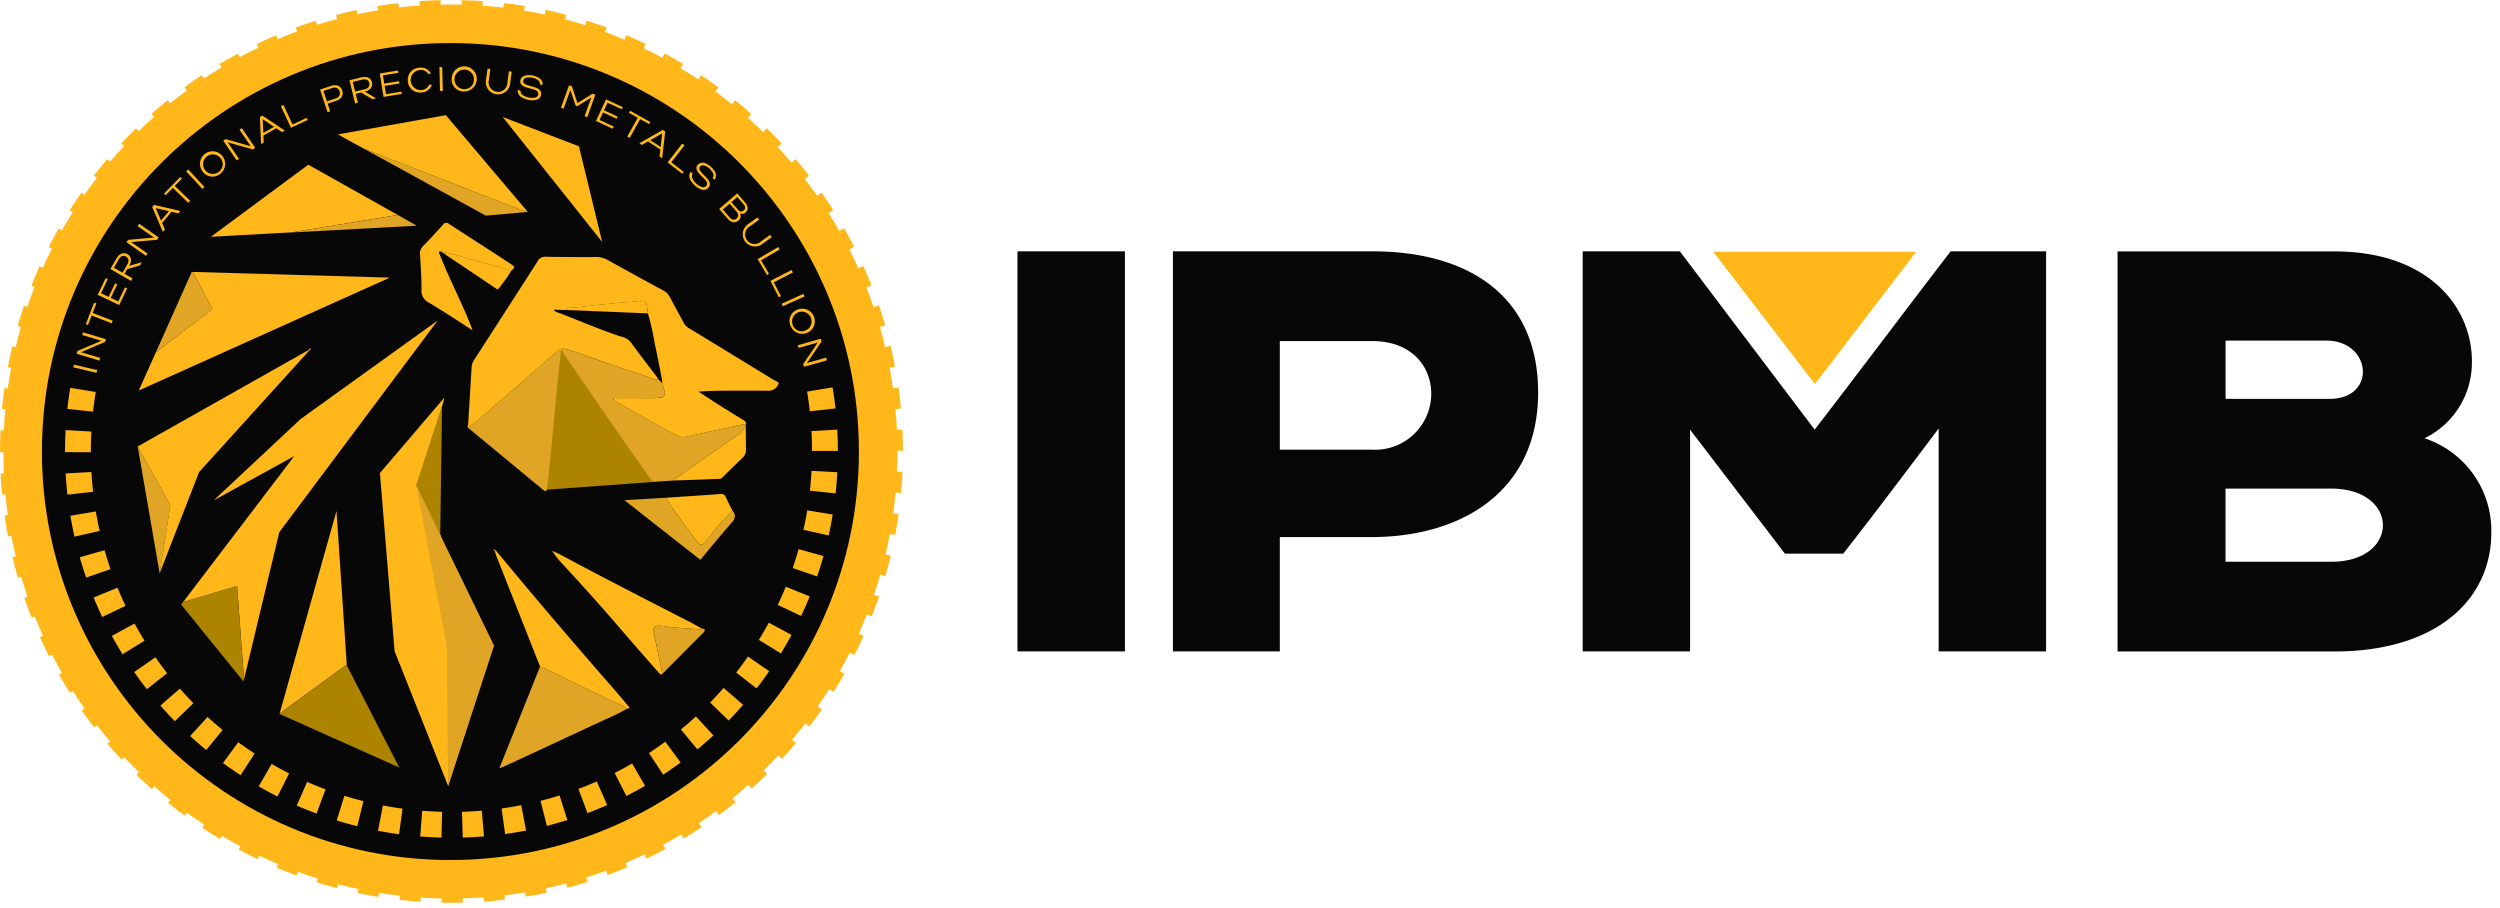 <svg width="300" height="109" fill="none" xmlns="http://www.w3.org/2000/svg"><g clip-path="url(#a)"><path d="M54.051 107.83c29.628 0 53.646-24.018 53.646-53.645C107.697 24.557 83.679.54 54.051.54 24.424.54.406 24.557.406 54.185c0 29.627 24.018 53.645 53.645 53.645Z" fill="#FFB719"/><path d="M54.05 103.203c27.072 0 49.018-21.946 49.018-49.018S81.122 5.166 54.05 5.166 5.03 27.113 5.03 54.185s21.947 49.018 49.019 49.018Z" fill="#070707"/><path d="m78.689 57.81-13.511.98-.677-9.99 2.717-8.005 7.785 11.088 3.686 5.926Z" fill="#AC8400"/><path d="M18.268 87.786a.765.765 0 0 1 .371.38c-.394.137-.39-.121-.371-.38ZM18.088 88.32c-.031.013-.072.043-.093.033-.02-.011-.028-.059-.04-.09.032-.013.072-.043.095-.034.023.009.026.06.038.092ZM56.169 51.074l.427-7.034c.025-.308.13-.604.306-.858 2.546-3.94 5.086-7.885 7.618-11.836a.996.996 0 0 1 .983-.538c2.02.044 4.045.039 6.065.035.454-.006.9.108 1.297.33a699.445 699.445 0 0 0 6.774 3.712c.325.175.587.447.75.779.546 1.039 1.117 2.066 1.67 3.102.136.253.34.462.59.603 3.381 2.053 6.758 4.114 10.13 6.185.244.15.77.292.642.517a1.29 1.29 0 0 1-1.13.821c-1.406-.023-2.813-.01-4.21-.01-1.396 0-2.8 0-4.257.117.74.482 1.475.973 2.221 1.444 1.045.662 2.094 1.314 3.148 1.957.234.145.403.287.304.586a.507.507 0 0 0-.41-.044c-2.245.494-4.495.974-6.739 1.472-.318.088-.659.055-.954-.093-2.255-1.152-4.455-2.404-6.64-3.68a3.845 3.845 0 0 1-1.169-.753c.201-.189.417-.111.61-.113 1.385-.009 2.767 0 4.151 0 1.569 0 1.665-.14 1.159-1.68a.956.956 0 0 0-.055-.112 1.835 1.835 0 0 0 0-.368c-.293-1.49-.575-2.99-.9-4.472a27.603 27.603 0 0 0-.8-3.528 6.567 6.567 0 0 0-.085-.727c-.054-.684-.427-.88-1.028-.755-.568.08-1.14.127-1.713.143-1.89.188-3.783.37-5.668.615-.473.062-1.018-.084-1.424.315l-.62-.018a.645.645 0 0 0-.527-.05c-.091.041-.31.06-.102.205.198.107.407.192.624.253 2.415.929 4.787 1.961 7.246 2.772.483.084.922.333 1.243.703 1.099 1.514 2.244 2.99 3.371 4.488a3.226 3.226 0 0 1-1.363-.352c-1.714-.573-3.443-1.11-5.144-1.728a132.666 132.666 0 0 0-4.598-1.597 1.054 1.054 0 0 0-1.172.285c-.782.756-1.61 1.467-2.433 2.182-1.796 1.564-3.583 3.14-5.408 4.67a21.403 21.403 0 0 1-2.814 2.285l-.008-.031.042-.199Z" fill="#FFB719"/><path d="M79.45 45.973c.021.036.04.073.055.112.506 1.54.41 1.68-1.159 1.68h-4.15c-.194 0-.41-.076-.61.112.34.32.736.575 1.167.753 2.186 1.276 4.386 2.529 6.64 3.68.296.148.637.182.956.094 2.243-.498 4.493-.978 6.738-1.472a.507.507 0 0 1 .41.044v.133c-.325.245-.352.704-.723.934-.758.487-1.482 1.024-2.219 1.54l-5.139 3.599c-.175.123-.43.186-.44.471-.76.05-1.522.091-2.285.15a.61.61 0 0 1-.603-.31c-3.412-4.734-6.664-9.583-9.994-14.375-.255-.367-.465-.765-.76-1.257-.125 1.185-.243 2.247-.352 3.31-.299 3.079-.585 6.155-.888 9.24-.137 1.385-.304 2.767-.443 4.153-.039.387-.143.496-.477.22a6858.27 6858.27 0 0 0-9.048-7.483c1.001-.681 1.943-1.446 2.814-2.286 1.826-1.53 3.612-3.106 5.408-4.67.823-.715 1.651-1.425 2.434-2.181a1.055 1.055 0 0 1 1.17-.285c1.547.495 3.073 1.044 4.6 1.596 1.7.618 3.429 1.156 5.143 1.73.423.215.889.335 1.363.35l.392.418ZM75.261 85.036c-.89.511-1.811.963-2.76 1.354-3.968 1.857-7.94 3.704-11.918 5.543-.185.086-.378.151-.662.264l4.887-12.216c.097.028.192.062.285.1 2.663 1.291 5.33 2.566 7.977 3.885.766.28 1.5.638 2.191 1.07Z" fill="#E0A525"/><path d="M75.262 85.036a11.643 11.643 0 0 0-2.192-1.07c-2.646-1.319-5.314-2.593-7.976-3.884a2.586 2.586 0 0 0-.285-.1L59.563 66.72c-.076-.19-.123-.39-.176-.587l.1-.092a781.623 781.623 0 0 0 13.907 16.34c.662.762 1.318 1.53 1.968 2.305.1.126.364.35-.1.35ZM79.487 80.862c-.216.095-.221.099-.397-.102-1.264-1.438-2.541-2.868-3.79-4.322a288.566 288.566 0 0 0-7.683-8.638 11.799 11.799 0 0 1-1.365-1.699c.308.139.625.262.924.42 5.186 2.782 10.424 5.463 15.662 8.148.457.234.9.496 1.35.744a.397.397 0 0 1-.352.097c-1.29-.1-2.59-.141-3.868-.326-1.594-.23-1.726-.132-1.386 1.395.323 1.424.607 2.849.906 4.284ZM52.926 30.187c-.398-.06-.211.215-.166.338.224.575.463 1.145.704 1.711 1.022 2.343 2.174 4.625 3.102 7.008.035.09.069.176.148.394-1.833-1.17-3.535-2.305-5.292-3.35a1.582 1.582 0 0 1-.839-1.583c0-1.36-.091-2.722-.175-4.081a1.27 1.27 0 0 1 .364-1.098c.831-.83 1.616-1.71 2.405-2.581a.443.443 0 0 1 .677-.088c2.54 1.653 5.1 3.274 7.629 4.947.528.351-.146.564-.232.85a1.072 1.072 0 0 0-.644-.41c-1.407-.352-2.796-.794-4.206-1.133a25.487 25.487 0 0 0-3.475-.924Z" fill="#FFB719"/><path d="M87.906 61.28c.423.507.351.922-.094 1.43-1.292 1.464-2.523 2.98-3.774 4.47l-9.102-7.157 5.161-.306c-.124.16-.058.275.046.431.99 1.485 2.061 2.91 3.129 4.339.891 1.192.853 1.162 1.83-.037a30.552 30.552 0 0 1 2.803-3.17Z" fill="#E0A525"/><path d="M87.906 61.28a30.56 30.56 0 0 0-2.803 3.166c-.978 1.2-.94 1.231-1.831.037-1.068-1.428-2.139-2.854-3.129-4.338-.103-.157-.175-.271-.045-.431 2.11-.14 4.234-.276 6.352-.43a.577.577 0 0 1 .66.397c.242.546.528 1.069.796 1.6ZM80.972 57.66c.009-.285.264-.352.44-.471 1.71-1.203 3.423-2.403 5.138-3.598.737-.517 1.461-1.056 2.22-1.541.367-.236.397-.69.722-.934 0 .946.02 1.89.025 2.837a1.32 1.32 0 0 1-.438 1.016 96.68 96.68 0 0 0-2.381 2.322.58.58 0 0 1-.435.176c-1.763.066-3.527.13-5.291.193Z" fill="#FFB719"/><path d="M79.487 80.862c-.298-1.427-.582-2.859-.898-4.283-.34-1.527-.208-1.625 1.386-1.395 1.278.176 2.578.225 3.868.326a.398.398 0 0 0 .352-.097c.472.065.477.242.164.557a1059.09 1059.09 0 0 0-4.871 4.892Z" fill="#E0A525"/><path d="M52.926 30.188a25.5 25.5 0 0 1 3.485.914c1.407.34 2.8.774 4.207 1.133.258.053.487.2.643.411a22.543 22.543 0 0 1-1.352 1.901c-.121.176-.229.186-.4.072-2.191-1.48-4.386-2.958-6.583-4.431ZM37.083 41.924c.047-.112.128-.123.229-.074l-.123.167-.106-.093ZM59.371 66.133a.157.157 0 0 1-.056-.241l.156.15-.1.09ZM56.169 51.074l-.048.202a.132.132 0 0 1 .048-.202ZM47.921 92.123h-.03l.02-.03.01.03ZM77.748 37.605l-9.918-.41c.406-.399.951-.253 1.424-.314 1.885-.245 3.778-.428 5.668-.616a15.637 15.637 0 0 0 1.713-.142c.601-.127.974.07 1.029.754.041.241.07.484.084.728ZM67.21 37.178a.686.686 0 0 1-.527-.051.643.643 0 0 1 .528.05ZM63.338 25.44l-9.837-11.621-12.956 2.309 3.132 1.721 19.507 7.604.154-.014Z" fill="#FFB719"/><path d="m63.184 25.448-19.506-7.604 14.615 8.032 4.89-.428Z" fill="#E0A525"/><path d="m72.261 29.032-2.789-11.475-9.144-3.517L72.26 29.032ZM52.975 100.511a47.035 47.035 0 0 1-2.55-.134l.246-3.088a42.67 42.67 0 0 0 2.383.125l-.079 3.097Zm2.554 0-.09-3.097a42.975 42.975 0 0 0 2.381-.133l.258 3.088c-.845.066-1.697.114-2.55.139v.003Zm-7.643-.404a45.277 45.277 0 0 1-2.522-.412l.586-3.042c.775.15 1.566.278 2.353.385l-.417 3.069Zm12.73-.02-.427-3.069a42.839 42.839 0 0 0 2.351-.393l.596 3.04c-.832.162-1.68.301-2.52.419v.003Zm-17.746-.944a46.875 46.875 0 0 1-2.462-.691l.92-2.958c.755.234 1.526.45 2.286.644l-.744 3.005Zm22.758-.039-.763-3.002a42.11 42.11 0 0 0 2.286-.65l.928 2.954a44.85 44.85 0 0 1-2.451.695v.003Zm-27.643-1.479a45.343 45.343 0 0 1-2.372-.96l1.241-2.838c.727.318 1.47.619 2.212.895l-1.081 2.903Zm32.518-.05-1.092-2.9c.74-.278 1.48-.581 2.203-.9l1.249 2.835c-.774.338-1.569.662-2.36.96v.004Zm-37.206-1.998a46.191 46.191 0 0 1-2.25-1.217l1.548-2.684c.686.396 1.393.777 2.1 1.134l-1.398 2.767Zm41.871-.06-1.407-2.761a39.54 39.54 0 0 0 2.091-1.138l1.557 2.68c-.732.43-1.486.83-2.24 1.215v.004Zm-46.3-2.496a55.829 55.829 0 0 1-2.11-1.454l1.833-2.497c.638.468 1.3.925 1.96 1.357l-1.682 2.594Zm50.713-.065-1.7-2.59c.66-.433 1.32-.892 1.956-1.361l1.838 2.493a40.2 40.2 0 0 1-2.094 1.455v.003Zm-54.833-2.958a50.927 50.927 0 0 1-1.934-1.675l2.096-2.287a57.213 57.213 0 0 0 1.8 1.564l-1.962 2.398Zm58.94-.072-1.972-2.388a44.817 44.817 0 0 0 1.795-1.569l2.1 2.287a58.788 58.788 0 0 1-1.922 1.667v.003Zm-62.701-3.382a42.779 42.779 0 0 1-1.734-1.876l2.333-2.04a54.763 54.763 0 0 0 1.618 1.759l-2.217 2.157Zm66.453-.08-2.221-2.158c.55-.57 1.093-1.16 1.612-1.759l2.339 2.033a45.724 45.724 0 0 1-1.73 1.882v.002ZM17.624 82.7a40.88 40.88 0 0 1-1.516-2.054l2.541-1.77c.453.648.929 1.293 1.407 1.916L17.624 82.7Zm73.167-.091-2.446-1.901c.487-.626.964-1.273 1.407-1.924l2.547 1.758c-.475.7-.984 1.393-1.506 2.063l-.002.004Zm-76.084-4.096c-.447-.72-.88-1.461-1.282-2.205l2.72-1.483c.378.695.781 1.388 1.196 2.06l-2.634 1.628Zm78.997-.104-2.638-1.623c.415-.675.816-1.37 1.192-2.066l2.726 1.473a49.658 49.658 0 0 1-1.279 2.213l-.001.003Zm-81.438-4.375a52.19 52.19 0 0 1-1.029-2.334l2.867-1.173c.299.732.622 1.465.962 2.177l-2.8 1.33Zm83.87-.123-2.802-1.32c.338-.718.66-1.455.957-2.188l2.872 1.164c-.317.782-.663 1.57-1.025 2.34l-.002.004Zm-85.801-4.602a55.16 55.16 0 0 1-.767-2.438l2.98-.847c.216.761.457 1.526.715 2.273l-2.928 1.012Zm87.723-.141-2.932-1.002c.255-.748.495-1.513.704-2.276l2.99.839a49.879 49.879 0 0 1-.76 2.436l-.002.003ZM8.937 64.395a46.351 46.351 0 0 1-.49-2.506l3.054-.513c.13.78.285 1.568.459 2.339l-3.023.68Zm90.503-.146-3.025-.67c.176-.773.324-1.56.452-2.34l3.057.503a44.298 44.298 0 0 1-.482 2.504l-.002.003ZM8.093 59.36a48.956 48.956 0 0 1-.215-2.545l3.094-.176c.045.791.112 1.583.2 2.376l-3.08.345Zm92.175-.148-3.079-.334c.085-.784.15-1.583.192-2.376l3.093.163c-.044.845-.112 1.701-.204 2.54l-.002.007ZM7.804 54.26v-.099c0-.85.023-1.707.069-2.552l3.093.176a44.558 44.558 0 0 0-.063 2.383v.093l-3.099-.001Zm89.638-.145c0-.793-.022-1.595-.066-2.384l3.093-.176c.046.846.07 1.706.07 2.553l-3.097.007Zm-86.28-4.714-3.08-.336a42.1 42.1 0 0 1 .352-2.53l3.056.504a43.844 43.844 0 0 0-.327 2.358l-.001.004Zm86.017-.046a44.056 44.056 0 0 0-.328-2.362l3.057-.51c.139.836.257 1.687.352 2.53l-3.081.342ZM54.174 108.333c-.39 0-.786 0-1.178-.012l.067-3.099c.798.018 1.604.016 2.395 0l.076 3.097c-.45.007-.911.014-1.36.014Zm-3.714-.127a52.24 52.24 0 0 1-2.529-.23l.352-3.077c.79.091 1.583.163 2.385.218l-.208 3.089Zm7.61-.012-.22-3.089a51.465 51.465 0 0 0 2.384-.226l.363 3.076c-.836.1-1.687.179-2.527.239Zm-12.653-.566a53.773 53.773 0 0 1-2.496-.466l.64-3.032c.778.165 1.57.313 2.353.44l-.497 3.058Zm17.694-.03-.508-3.056c.786-.13 1.583-.28 2.353-.447l.65 3.028c-.822.178-1.663.338-2.494.475Zm-22.662-1.02a49.153 49.153 0 0 1-2.441-.703l.923-2.956c.758.235 1.532.457 2.3.659l-.782 3Zm27.627-.046-.793-2.989c.768-.204 1.54-.429 2.298-.668l.934 2.954c-.804.25-1.625.487-2.439.703Zm-32.48-1.47a58.249 58.249 0 0 1-2.37-.928l1.198-2.858a56.02 56.02 0 0 0 2.233.879l-1.062 2.907Zm37.323-.059-1.073-2.908a48.395 48.395 0 0 0 2.22-.879l1.208 2.854c-.78.329-1.567.641-2.362.933h.007Zm-42.016-1.909a56.294 56.294 0 0 1-2.27-1.148l1.463-2.731c.703.375 1.421.739 2.14 1.082l-1.333 2.797Zm46.682-.066-1.342-2.795a46.26 46.26 0 0 0 2.13-1.083l1.47 2.727c-.74.4-1.5.787-2.258 1.151Zm-51.164-2.336a53.893 53.893 0 0 1-2.151-1.354l1.713-2.582c.663.44 1.345.87 2.027 1.277l-1.59 2.659Zm55.625-.07-1.595-2.656c.68-.41 1.36-.84 2.019-1.28l1.72 2.578c-.7.466-1.421.923-2.144 1.358Zm-59.86-2.738a53.652 53.652 0 0 1-2.014-1.55l1.945-2.41c.62.499 1.258.991 1.9 1.46l-1.831 2.5Zm64.08-.076-1.837-2.495c.64-.472 1.278-.964 1.894-1.463l1.952 2.405a55.51 55.51 0 0 1-2.008 1.553Zm-68.033-3.114a55.721 55.721 0 0 1-1.86-1.73l2.162-2.218c.57.555 1.16 1.104 1.759 1.63l-2.061 2.318Zm71.975-.083-2.061-2.312a61.156 61.156 0 0 0 1.758-1.634l2.167 2.214a66.094 66.094 0 0 1-1.864 1.732Zm-75.619-3.46a55.617 55.617 0 0 1-1.69-1.893l2.36-2.008a55.282 55.282 0 0 0 1.593 1.785l-2.263 2.117Zm79.24-.09-2.267-2.11a44.614 44.614 0 0 0 1.582-1.79l2.364 2.002c-.531.64-1.097 1.28-1.669 1.897h-.01ZM11.3 87.285a54.927 54.927 0 0 1-1.505-2.041l2.536-1.78c.455.65.932 1.298 1.42 1.926l-2.45 1.895Zm85.819-.1-2.462-1.89a48.24 48.24 0 0 0 1.417-1.934l2.541 1.772a45.353 45.353 0 0 1-1.496 2.052ZM8.394 83.142a49.047 49.047 0 0 1-1.309-2.172l2.69-1.535c.395.689.81 1.378 1.232 2.048l-2.613 1.659Zm91.633-.115-2.62-1.653c.424-.671.839-1.363 1.231-2.056l2.694 1.529a56.215 56.215 0 0 1-1.305 2.173v.007ZM5.881 78.738c-.382-.749-.751-1.517-1.098-2.286l2.823-1.277c.327.723.675 1.448 1.035 2.154l-2.76 1.41Zm96.654-.133-2.764-1.407c.351-.704.703-1.439 1.032-2.163l2.828 1.266c-.345.77-.714 1.544-1.096 2.296v.008ZM3.795 74.12a51.452 51.452 0 0 1-.88-2.383l2.932-1.004c.257.751.528 1.507.828 2.246l-2.88 1.141Zm100.821-.158-2.883-1.133c.29-.74.568-1.498.823-2.252l2.935.995a68.857 68.857 0 0 1-.875 2.383v.007ZM2.147 69.316a53.773 53.773 0 0 1-.65-2.462l3.012-.723c.184.772.392 1.55.614 2.313l-2.976.872Zm104.108-.176-2.978-.855c.218-.763.422-1.542.605-2.316l3.016.714c-.2.82-.417 1.646-.649 2.457h.006ZM.967 64.373a53.945 53.945 0 0 1-.417-2.507l3.067-.436c.113.788.245 1.583.394 2.36l-3.044.583Zm106.457-.177-3.044-.57c.146-.778.274-1.573.385-2.363l3.069.428a63.62 63.62 0 0 1-.415 2.507l.005-.002ZM.251 59.343c-.079-.837-.14-1.688-.176-2.53l3.094-.15c.039.795.097 1.598.176 2.388l-3.094.292Zm107.873-.176-3.085-.283c.073-.79.127-1.593.164-2.39l3.095.14a56.84 56.84 0 0 1-.179 2.537l.005-.004ZM.005 54.27v-.112c0-.846.021-1.701.06-2.541l3.093.144a54.203 54.203 0 0 0-.054 2.393v.11l-3.099.006Zm105.251-.176c0-.796-.021-1.602-.058-2.395l3.093-.146c.04.839.062 1.694.062 2.538l-3.097.003ZM3.326 49.366.238 49.08c.08-.839.176-1.688.296-2.52l3.066.429c-.116.795-.209 1.595-.28 2.386l.004-.009Zm101.703-.054a65.015 65.015 0 0 0-.28-2.378l3.067-.434c.118.835.218 1.683.297 2.522l-3.084.29ZM3.99 44.627l-3.044-.575c.155-.827.334-1.663.528-2.483l3.012.717c-.186.781-.355 1.57-.51 2.35l.014-.009Zm100.369-.054a51.075 51.075 0 0 0-.501-2.341l3.012-.721c.195.82.375 1.655.528 2.483l-3.039.579ZM5.098 39.97l-2.977-.858c.234-.809.489-1.625.761-2.423l2.932.999a58.204 58.204 0 0 0-.721 2.291l.005-.009Zm98.148-.052c-.22-.762-.463-1.53-.72-2.286l2.932-1.001c.273.798.528 1.612.763 2.421l-2.975.866ZM6.64 35.435l-2.882-1.136c.311-.786.644-1.583.99-2.344l2.824 1.27c-.33.735-.645 1.478-.937 2.219l.005-.009Zm95.06-.046a51.055 51.055 0 0 0-.93-2.2l2.824-1.273c.352.767.677 1.551.986 2.334l-2.88 1.14ZM8.608 31.062l-2.763-1.407c.382-.753.786-1.506 1.205-2.24l2.692 1.53c-.399.715-.78 1.418-1.14 2.122l.006-.005Zm91.13-.029a53.657 53.657 0 0 0-1.133-2.11l2.692-1.532c.417.732.821 1.485 1.201 2.232l-2.76 1.41Zm-88.763-4.138L8.357 25.24c.45-.712.925-1.425 1.406-2.11l2.538 1.776a52.498 52.498 0 0 0-1.331 2l.005-.01Zm86.399-.015c-.424-.67-.87-1.34-1.326-1.991l2.537-1.776c.484.69.957 1.407 1.407 2.11l-2.618 1.657Zm-83.652-3.912-2.451-1.892a59.241 59.241 0 0 1 1.598-1.974l2.362 2.006a49.197 49.197 0 0 0-1.514 1.87l.005-.01Zm80.908 0a52.665 52.665 0 0 0-1.507-1.858l2.362-2.007a55.526 55.526 0 0 1 1.597 1.971l-2.452 1.894Zm-77.816-3.641-2.265-2.11a52.383 52.383 0 0 1 1.774-1.817l2.165 2.217a59.078 59.078 0 0 0-1.674 1.71Zm74.709 0a53.057 53.057 0 0 0-1.674-1.713l2.165-2.216c.601.587 1.199 1.198 1.774 1.815l-2.265 2.114Zm-71.284-3.342-2.059-2.314c.63-.56 1.282-1.113 1.934-1.643l1.949 2.41a53.404 53.404 0 0 0-1.82 1.544l-.004.003Zm67.858 0a46.227 46.227 0 0 0-1.827-1.549l1.949-2.41a49.335 49.335 0 0 1 1.934 1.643l-2.056 2.316ZM23.96 12.98l-1.835-2.497a54.981 54.981 0 0 1 2.08-1.455l1.715 2.58c-.665.433-1.318.894-1.956 1.365l-.004.007Zm60.413 0a51.01 51.01 0 0 0-1.965-1.373l1.715-2.58c.703.467 1.407.956 2.084 1.456l-1.834 2.497Zm-56.431-2.638-1.593-2.657c.72-.43 1.463-.853 2.203-1.252l1.468 2.73c-.696.356-1.394.753-2.075 1.153l-.003.026Zm52.44-.01a52.909 52.909 0 0 0-2.085-1.184l1.466-2.73c.742.4 1.486.824 2.211 1.256l-1.592 2.658ZM32.15 8.08l-1.336-2.795a54.32 54.32 0 0 1 2.31-1.04l1.205 2.853c-.725.289-1.458.62-2.175.962l-.004.02Zm44.008-.016a42.609 42.609 0 0 0-2.187-.983l1.203-2.855c.777.328 1.558.678 2.32 1.042l-1.336 2.796ZM36.55 6.223l-1.07-2.908c.792-.29 1.601-.566 2.405-.82l.93 2.956c-.754.219-1.516.479-2.261.753l-.004.02Zm35.19-.019a59.492 59.492 0 0 0-2.273-.772l.927-2.956c.807.253 1.618.527 2.41.82L71.74 6.203ZM41.114 4.787l-.79-2.99a57.434 57.434 0 0 1 2.463-.59l.647 3.031a30.3 30.3 0 0 0-2.316.53l-.004.019Zm26.05-.016a48.725 48.725 0 0 0-2.328-.552l.643-3.032a53.15 53.15 0 0 1 2.473.587l-.788 2.997Zm-21.37-.985L45.29.73a49.97 49.97 0 0 1 2.515-.352l.352 3.077c-.778.07-1.576.178-2.359.312l-.003.02Zm16.69-.01a51.266 51.266 0 0 0-2.372-.331l.352-3.078c.837.097 1.683.215 2.515.352l-.494 3.057Zm-11.937-.547-.216-3.09A55.235 55.235 0 0 1 52.868.02l.074 3.097c-.793 0-1.599.037-2.39.091l-.004.02Zm7.182 0a51.528 51.528 0 0 0-2.393-.11l.07-3.096c.844.02 1.697.058 2.536.114L57.73 3.23ZM37 19.764l-11.69 8.65 9.654-.527 12.77-2.092L37 19.765Z" fill="#FFB719"/><path d="m47.735 25.802-12.771 2.092 15.046-.812-2.275-1.28ZM16.525 53.577l2.638 15.229 1.284-8.185-3.922-7.044Z" fill="#E0A525"/><path d="m16.523 53.577 3.917 7.043-1.284 8.184 4.734-12.152 13.42-14.809-20.787 11.734ZM46.773 33.316l-23.627-.686 2.34 4.458-6.787 5.198-2.042 4.573 30.116-13.543Z" fill="#FFB719"/><path d="M23.144 32.63h-.137L18.7 42.29l6.788-5.198-2.343-4.462Z" fill="#E0A525"/><path d="M52.53 38.453 36.08 50.276l-10.44 9.77 9.672-5.314-13.339 17.512 6.477-1.919.834 11.186 4.232-17.649 19.014-25.41Z" fill="#FFB719"/><path d="m21.968 72.237-.236.308 7.481 9.223.064-.265-.834-11.187-6.475 1.92Z" fill="#AC8400"/><path d="M40.378 61.314 33.557 85.61l8.052-5.863-1.23-18.432Z" fill="#FFB719"/><path d="m47.91 92.102-6.288-12.246v-.115l-8.053 5.863-.02.073 14.361 6.424Z" fill="#AC8400"/><path d="m53.344 47.687-7.753 9.081 1.758 21.37 6.428 16.18 4.697-14.751-7.931-21.631 2.801-10.249Z" fill="#FFB719"/><path d="m52.824 64.332.22-15.643-3.122 9.583 2.902 6.06Z" fill="#AC8400"/><path d="M49.96 58.274 53.6 77.442l.176 16.893L59.29 77.48l-9.33-19.207Z" fill="#E0A525"/><path d="M105.996 68.584c-.151-.146-.075-.213.086-.251l-.086.251ZM105.885 68.973l.067-.137c.021.072-.009.109-.067.137ZM11.66 44.41l-.076.326-2.786-.652.077-.326 2.784.653ZM11.927 43.271l-2.74-.821.098-.329 2.876-1.23-2.299-.69.097-.322 2.74.823-.099.329-2.875 1.231 2.297.69-.095.32ZM11.123 37.549l2.402.937-.121.311-2.402-.937-.444 1.135-.262-.102 1.008-2.58.262.102-.443 1.134ZM13.036 35.623l.777-1.625.253.123-.777 1.625.904.431.809-1.691.257.124-.955 1.996-2.58-1.23.957-1.998.253.12-.81 1.693.912.432ZM14.59 30.425a.865.865 0 0 1 1.122.672c.024.26-.038.52-.176.74l-.037.063 1.499-.428.017.01-.213.367-1.524.436-.334.577.956.553-.175.293-2.478-1.43.735-1.274c.134-.255.348-.458.608-.579Zm.823.739a.634.634 0 0 0-.738-.445.927.927 0 0 0-.442.429l-.564.981 1.032.596.59-1.023a.84.84 0 0 0 .115-.538h.007ZM17.517 30.7l-2.348-1.634.196-.282 3.118-.281-1.97-1.37.192-.274 2.347 1.633-.195.282-3.118.281 1.97 1.37-.192.274ZM20.584 25.41l-1.134 1.357.334.774-.24.287-1.276-2.98.22-.261 3.155.728-.238.284-.82-.19Zm-1.904-.442.645 1.509.951-1.138-1.596-.37ZM20.97 22.306l1.854 1.792-.234.24-1.854-1.791-.845.879-.202-.197 1.934-1.99.202.196-.854.87ZM24.534 22.438l-.244.228-1.945-2.1.246-.226 1.943 2.098ZM24.354 20.63a1.507 1.507 0 1 1 2.11.197 1.441 1.441 0 0 1-2.11-.197Zm2.072-1.695a1.17 1.17 0 1 0-.146 1.67 1.132 1.132 0 0 0 .145-1.67ZM28.4 19.247l-1.608-2.363.285-.194 3.01.852-1.35-1.982.278-.188 1.609 2.363-.284.194-3.012-.852 1.35 1.982-.277.188ZM33.15 15.396l-1.541.867.036.843-.323.175-.137-3.235.3-.176 2.69 1.8-.324.177-.7-.45Zm-1.622-1.088.068 1.64 1.293-.728-1.361-.912ZM35.103 14.934l1.697-.79.12.257-2.005.93-1.205-2.594.308-.142 1.085 2.339ZM39.625 13.358l-.318.105-.902-2.716 1.331-.442c.271-.106.571-.111.846-.014a.98.98 0 0 1 .425 1.331 1.216 1.216 0 0 1-.684.48l-1.005.334.307.922Zm.814-2.796a.84.84 0 0 0-.613.014l-1.013.336.416 1.255 1.008-.334a.88.88 0 0 0 .496-.351.75.75 0 0 0-.294-.92ZM44.205 9.32a.865.865 0 0 1 .29 1.275c-.172.196-.404.33-.66.384l-.07.017 1.344.788v.02l-.413.1-1.368-.802-.648.158.263 1.071-.331.081-.677-2.779 1.428-.351c.277-.081.573-.067.842.038Zm.034 1.107a.629.629 0 0 0-.189-.841.91.91 0 0 0-.615-.023l-1.1.267.284 1.16 1.147-.28a.832.832 0 0 0 .481-.284h-.008ZM46.111 10.031l1.778-.29.044.28-1.777.29.161.986 1.852-.3.046.28-2.186.352-.46-2.813 2.185-.352.046.278-1.852.302.163.987ZM48.941 9.732a1.444 1.444 0 0 1 1.379-1.607 1.337 1.337 0 0 1 1.382.687l-.283.09a1.055 1.055 0 0 0-1.076-.493 1.206 1.206 0 0 0 .202 2.402 1.091 1.091 0 0 0 .972-.671l.3.04a1.36 1.36 0 0 1-1.248.92 1.453 1.453 0 0 1-1.628-1.368ZM53.137 10.91H52.8l-.07-2.858h.336l.07 2.858ZM54.2 9.436a1.507 1.507 0 1 1 1.452 1.54 1.44 1.44 0 0 1-1.453-1.54Zm2.674.099a1.17 1.17 0 0 0-1.977-.857 1.17 1.17 0 0 0 .765 2.014 1.133 1.133 0 0 0 1.212-1.16v.003ZM58.668 9.591a1.136 1.136 0 0 0 1.43 1.383 1.136 1.136 0 0 0 .798-1.1l.176-1.317.336.044-.176 1.317a1.468 1.468 0 1 1-2.902-.37l.176-1.318.336.044-.174 1.317ZM64.327 9.477a1.79 1.79 0 0 0-.449-.148 1.683 1.683 0 0 0-.464-.037c-.262.01-.566.081-.623.382-.077.436.444.519.934.668.574.166 1.42.333 1.168 1.168-.123.413-.598.527-1.023.527a2.709 2.709 0 0 1-1.168-.307.916.916 0 0 1-.575-.932l.327.058a.644.644 0 0 0 .352.6c.338.195.724.295 1.114.288.312 0 .567-.102.637-.313.21-.616-.582-.704-.923-.807-.508-.148-1.34-.294-1.184-1.017.085-.396.475-.57.93-.592.184-.005.366.01.546.047.183.035.36.094.527.176.428.202.728.527.65.951l-.33-.063c.06-.325-.15-.514-.446-.649ZM67.318 12.924l.97-2.69.333.119.675 2.022 1.808-1.129.336.12-.969 2.692-.318-.116.805-2.24-1.691 1.046-.188-.069-.639-1.883-.805 2.24-.317-.112ZM72.487 13.237l1.635.758-.12.255-1.633-.756-.42.907 1.7.788-.12.26-2.01-.93 1.201-2.596 2.01.93-.117.255-1.703-.787-.423.916ZM76.823 14.294l-1.257 2.25-.292-.163 1.257-2.251-1.055-.594.137-.245 2.418 1.35-.137.247-1.07-.594ZM79.243 17.945l-1.479-.971-.73.418-.311-.204 2.814-1.607.286.188-.364 3.216-.311-.203.095-.837Zm.22-1.935-1.425.813 1.24.815.185-1.628ZM80.56 19.474l1.477 1.147-.176.223-1.746-1.356 1.758-2.258.27.208-1.583 2.036ZM85.442 20.572a1.851 1.851 0 0 0-.315-.352 1.651 1.651 0 0 0-.383-.264c-.232-.121-.528-.21-.732.021-.283.338.127.67.477 1.045.415.429 1.066.997.429 1.595-.311.295-.78.155-1.145-.062a2.69 2.69 0 0 1-.858-.85.91.91 0 0 1-.033-1.093l.253.213a.653.653 0 0 0 .012.703c.196.338.48.617.823.806.273.15.542.193.704.046.487-.428-.155-.901-.4-1.16-.365-.381-1.014-.925-.527-1.473a.88.88 0 0 1 1.102-.048 2.306 2.306 0 0 1 .816.723.92.92 0 0 1 .09 1.15l-.253-.22c.218-.247.127-.511-.06-.78ZM87.969 26.67c-.266-.07-.5-.225-.669-.443l-.997-1.152 2.165-1.87.962 1.113c.167.174.27.4.29.641a.69.69 0 0 1-.93.662c.332.49-.264 1.144-.821 1.05Zm-.415-2.231-.818.703.779.9c.119.162.29.277.485.326a.566.566 0 0 0 .577-.527.848.848 0 0 0-.246-.51l-.777-.892Zm.98.703a.703.703 0 0 0 .372.236.503.503 0 0 0 .512-.442.68.68 0 0 0-.2-.434l-.743-.863-.703.612.763.891ZM90.021 27.14a1.135 1.135 0 1 0 1.318 1.82l1.076-.777.198.274-1.076.78a1.467 1.467 0 1 1-1.714-2.373l1.076-.777.199.274-1.077.78ZM91.333 31.243l.95 1.612-.243.144-1.122-1.904 2.462-1.453.176.292-2.223 1.309ZM92.856 33.88l.858 1.662-.251.13-1.013-1.964 2.54-1.311.156.3-2.29 1.184ZM93.94 36.747l-.136-.304 2.604-1.18.139.306-2.606 1.178ZM95.716 37.15a1.507 1.507 0 1 1-.855 1.934 1.442 1.442 0 0 1 .855-1.934Zm.951 2.5a1.17 1.17 0 1 0-1.539-.664 1.13 1.13 0 0 0 1.539.665ZM95.744 41.425l2.752-.776.093.331-1.758 2.585 2.308-.65.09.323-2.752.776-.093-.331 1.758-2.585-2.309.65-.09-.323Z" fill="#FFB719"/><path d="M134.99 78.168h-12.892V30.16h12.892v48.01ZM153.578 78.168h-12.825V30.16h23.934c11.52 0 19.888 5.348 19.888 16.94 0 11.931-9.259 17.35-20.025 17.35h-10.972v13.72Zm0-37.237V53.96h11.04a6.741 6.741 0 0 0 7.133-6.72c0-3.223-2.332-6.31-7.064-6.31h-11.109ZM189.921 78.168V30.16h11.659l16.179 21.395c5.348-6.925 11.04-14.538 16.321-21.395h11.452v48.01H232.64V51.421c-3.772 5.007-7.75 10.288-11.452 15.02h-6.996L202.809 51.56v26.608h-12.888ZM298.957 63.777c.068 8.022-6.379 14.4-18.859 14.4h-25.992V30.169h25.992c11.657 0 16.664 6.994 16.53 13.441a10.083 10.083 0 0 1-5.692 8.983 11.65 11.65 0 0 1 8.021 11.185Zm-19.408-15.912c5.693 0 5.075-6.994-.411-6.994h-12.069v6.994h12.48Zm-12.486 10.768v8.777h12.687c8.297 0 8.23-8.777 0-8.777h-12.687Z" fill="#070707"/><path d="M229.935 30.22h-24.339l12.197 15.867 12.142-15.868Z" fill="#FFB719"/></g><defs><clipPath id="a"><path fill="#fff" d="M0 0h300v108.333H0z"/></clipPath></defs></svg>